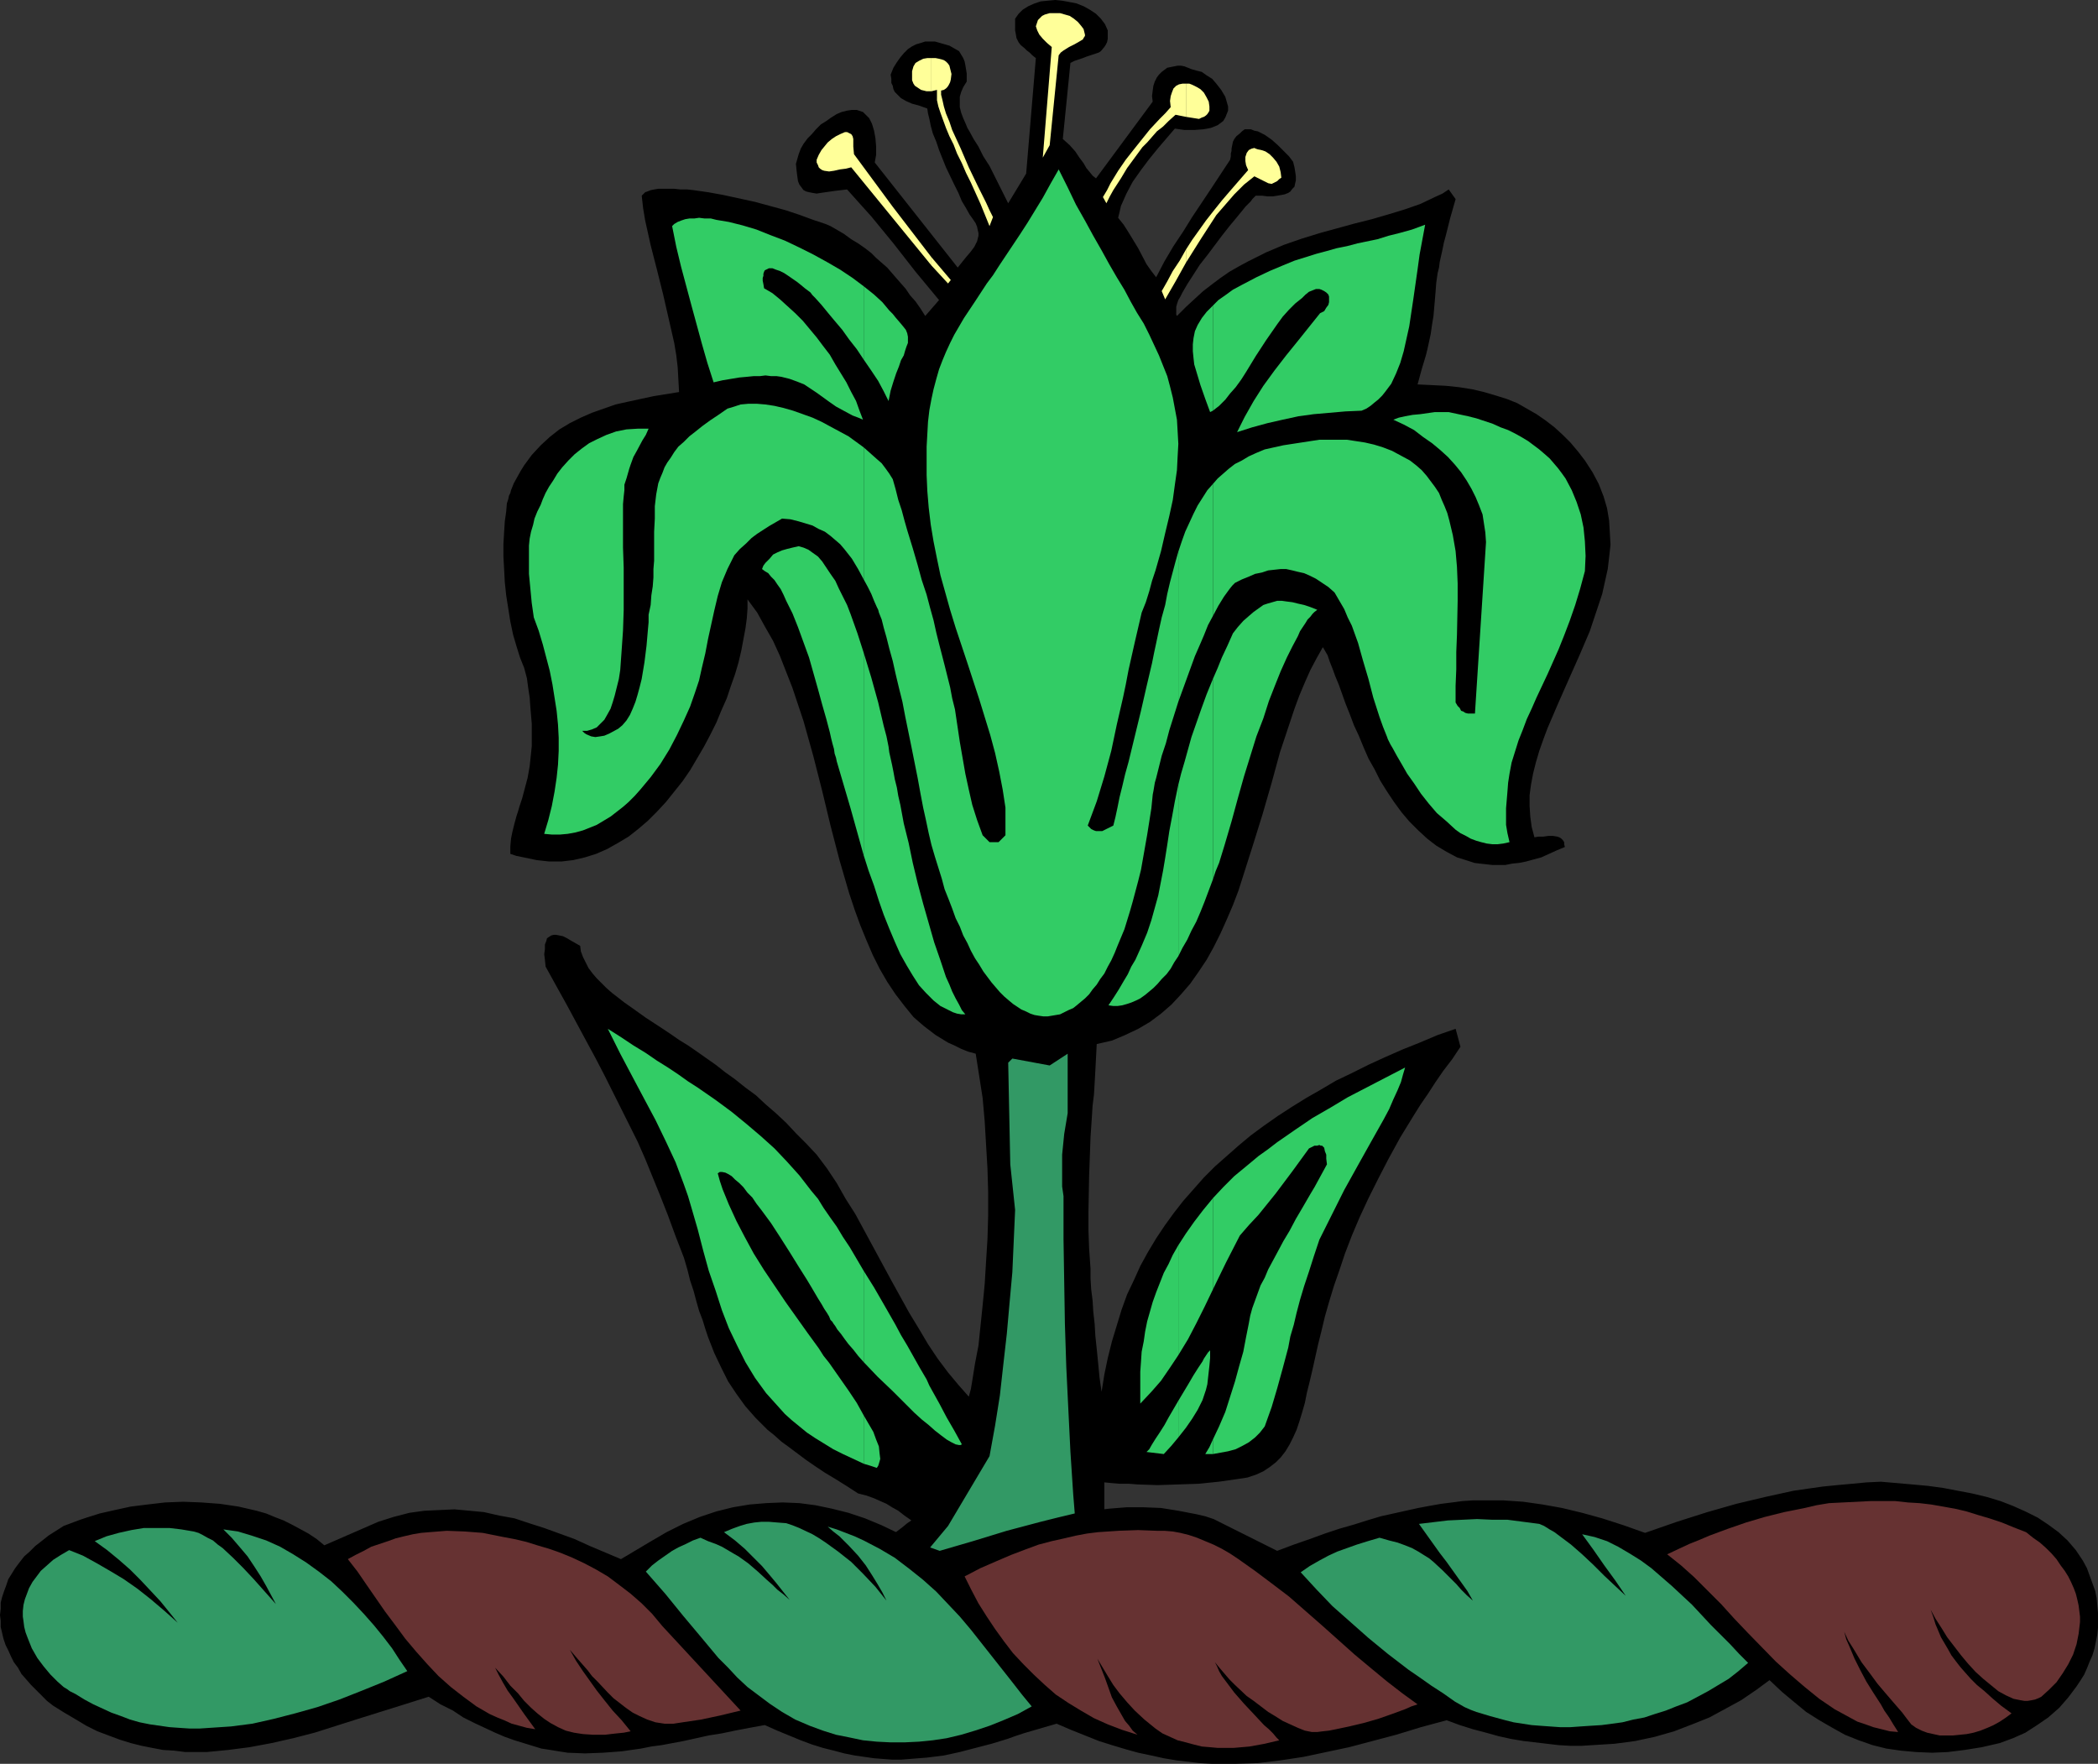 <?xml version="1.0" encoding="UTF-8" standalone="no"?>
<svg
   version="1.0"
   width="129.724mm"
   height="109.06mm"
   id="svg42"
   sodipodi:docname="Flower.wmf"
   xmlns:inkscape="http://www.inkscape.org/namespaces/inkscape"
   xmlns:sodipodi="http://sodipodi.sourceforge.net/DTD/sodipodi-0.dtd"
   xmlns="http://www.w3.org/2000/svg"
   xmlns:svg="http://www.w3.org/2000/svg">
  <rect width="100%" height="100%" fill="#333333" stroke="none"/>
  <sodipodi:namedview
     id="namedview42"
     pagecolor="#ffffff"
     bordercolor="#000000"
     borderopacity="0.25"
     inkscape:showpageshadow="2"
     inkscape:pageopacity="0.0"
     inkscape:pagecheckerboard="0"
     inkscape:deskcolor="#d1d1d1"
     inkscape:document-units="mm" />
  <defs
     id="defs1">
    <pattern
       id="WMFhbasepattern"
       patternUnits="userSpaceOnUse"
       width="6"
       height="6"
       x="0"
       y="0" />
  </defs>
  <path
     style="fill:#000000;fill-opacity:1;fill-rule:evenodd;stroke:none"
     d="m 199.576,371.153 0.162,-1.131 0.162,-0.969 0.485,-1.131 0.646,-1.131 0.646,-0.969 0.808,-1.131 2.101,-2.262 2.101,-1.939 2.262,-2.101 2.101,-1.616 0.97,-0.808 0.97,-0.646 -1.616,-1.131 -1.454,-1.131 -1.454,-0.808 -1.293,-0.808 -1.454,-0.646 -1.454,-0.646 -1.778,-0.646 -1.939,-0.485 -2.747,-1.777 -2.586,-1.616 -2.424,-1.454 -2.424,-1.616 -2.101,-1.454 -1.939,-1.454 -1.939,-1.454 -1.778,-1.293 -1.616,-1.454 -1.616,-1.293 -1.454,-1.454 -1.293,-1.293 -2.424,-2.747 -2.101,-2.908 -1.939,-2.908 -1.616,-3.232 -1.616,-3.393 -1.454,-3.716 -0.646,-1.939 -0.646,-2.101 -0.808,-2.101 -0.646,-2.262 -0.646,-2.424 -0.808,-2.424 -0.646,-2.585 -0.808,-2.747 -1.939,-5.009 -1.778,-4.847 -1.778,-4.524 -1.778,-4.363 -1.778,-4.363 -1.778,-4.04 -3.878,-7.756 -3.878,-7.756 -2.101,-4.04 -2.101,-3.878 -2.262,-4.201 -1.131,-2.101 -1.131,-2.101 -2.424,-4.363 -2.586,-4.686 -0.162,-1.616 -0.162,-1.293 0.162,-1.131 v -1.131 l 0.323,-0.808 0.162,-0.646 0.485,-0.323 0.485,-0.323 0.646,-0.162 h 0.485 l 0.808,0.162 0.808,0.162 0.97,0.485 0.808,0.485 1.131,0.646 1.131,0.646 0.162,1.293 0.485,1.293 0.646,1.293 0.646,1.293 0.97,1.293 0.97,1.131 1.131,1.131 1.131,1.131 1.293,1.131 1.454,1.131 1.454,1.131 1.616,1.131 3.394,2.424 3.717,2.424 1.939,1.293 2.101,1.454 2.101,1.293 2.101,1.454 4.363,3.07 2.262,1.777 2.262,1.616 2.424,1.939 2.424,1.777 2.262,2.101 2.424,2.101 2.424,2.262 2.262,2.424 2.424,2.424 2.424,2.585 2.424,3.232 2.262,3.393 2.101,3.716 2.262,3.555 4.202,7.756 2.101,3.878 2.101,3.878 4.202,7.594 2.262,3.716 2.101,3.555 2.262,3.393 2.424,3.232 2.424,2.908 2.424,2.747 0.485,-1.777 0.323,-1.939 0.646,-4.04 0.808,-4.201 0.485,-4.686 0.485,-4.686 0.485,-5.009 0.323,-5.332 0.323,-5.171 0.162,-5.494 v -5.494 l -0.162,-5.494 -0.323,-5.494 -0.323,-5.494 -0.485,-5.494 -0.808,-5.171 -0.808,-5.171 -1.778,-0.485 -1.616,-0.646 -1.616,-0.808 -1.454,-0.646 -2.909,-1.777 -2.747,-2.101 -2.424,-2.101 -2.101,-2.585 -2.101,-2.747 -1.939,-2.908 -1.778,-3.07 -1.616,-3.232 -1.454,-3.393 -1.454,-3.555 -1.293,-3.555 -1.293,-3.878 -1.131,-3.878 -1.131,-3.878 -2.101,-8.079 -1.939,-8.079 -2.101,-8.241 -2.262,-8.079 -1.293,-3.878 -1.293,-3.878 -1.454,-3.716 -1.454,-3.716 -1.616,-3.555 -1.939,-3.393 -1.778,-3.232 -2.262,-3.07 v 2.101 l -0.162,2.262 -0.323,2.424 -0.485,2.585 -0.485,2.585 -0.646,2.747 -0.808,2.747 -0.97,2.747 -0.97,2.908 -1.293,2.908 -1.131,2.747 -1.454,2.908 -1.454,2.747 -1.616,2.747 -1.616,2.747 -1.778,2.585 -1.939,2.424 -1.939,2.424 -2.101,2.262 -2.101,2.101 -2.262,1.939 -2.262,1.777 -2.424,1.454 -2.586,1.454 -2.586,1.131 -2.586,0.808 -2.747,0.646 -2.747,0.323 h -2.909 l -2.909,-0.323 -3.07,-0.646 -1.616,-0.323 -1.454,-0.485 v -1.777 l 0.162,-1.777 0.323,-1.616 0.485,-1.939 0.485,-1.777 0.323,-0.969 0.323,-1.131 0.646,-1.939 0.646,-2.424 0.646,-2.424 0.485,-2.747 0.323,-3.07 0.162,-1.616 v -1.616 -3.555 l -0.162,-1.939 -0.162,-1.939 -0.162,-2.262 -0.323,-2.101 -0.323,-2.424 -0.646,-2.424 -0.97,-2.424 -0.808,-2.585 -0.808,-2.747 -0.646,-3.07 -0.485,-3.07 -0.485,-3.07 -0.323,-3.07 -0.162,-3.07 -0.162,-2.908 v -2.908 l 0.162,-2.747 0.162,-2.585 0.323,-2.262 0.162,-1.939 0.323,-0.969 0.162,-0.808 0.323,-0.646 0.162,-0.646 0.646,-1.616 0.808,-1.454 0.808,-1.454 0.808,-1.293 1.778,-2.424 2.101,-2.262 2.101,-1.939 2.262,-1.777 2.424,-1.454 2.586,-1.293 2.586,-1.131 2.747,-0.969 2.747,-0.969 2.909,-0.646 5.979,-1.293 5.979,-0.969 -0.162,-2.908 -0.162,-2.908 -0.323,-2.747 -0.485,-2.908 -1.293,-5.655 -1.293,-5.655 -1.454,-5.817 -1.454,-5.655 -1.293,-5.817 -0.485,-2.908 -0.323,-2.908 0.323,-0.323 0.485,-0.485 0.485,-0.162 0.808,-0.323 0.808,-0.162 0.97,-0.162 h 1.131 1.293 1.293 l 1.454,0.162 h 1.616 l 1.454,0.162 3.394,0.485 3.555,0.646 3.717,0.808 3.717,0.808 3.555,0.969 3.555,0.969 3.394,1.131 3.07,1.131 1.454,0.485 1.454,0.485 1.131,0.485 1.131,0.646 1.939,1.131 1.778,1.293 1.616,0.969 1.616,1.131 1.454,1.131 1.131,1.131 2.586,2.262 2.101,2.424 2.262,2.585 0.97,1.454 1.293,1.454 1.131,1.616 1.131,1.777 3.232,-3.716 -5.494,-6.625 -5.171,-6.625 -5.171,-6.302 -2.909,-3.232 -2.747,-3.07 -2.747,0.323 -2.262,0.323 -1.131,0.162 -0.97,0.162 -0.97,-0.162 -0.808,-0.162 -0.646,-0.162 -0.646,-0.323 -0.485,-0.646 -0.485,-0.646 -0.323,-0.808 -0.162,-1.131 -0.162,-1.293 -0.162,-1.616 0.323,-1.131 0.323,-1.131 0.485,-1.293 0.646,-1.131 0.97,-1.293 0.97,-0.969 0.97,-1.131 1.131,-1.131 1.293,-0.808 1.131,-0.808 1.293,-0.808 1.131,-0.485 1.293,-0.323 1.131,-0.162 h 1.131 l 0.97,0.323 0.485,0.162 0.485,0.485 0.485,0.485 0.485,0.485 0.646,1.293 0.485,1.616 0.323,1.777 0.162,1.939 v 1.939 l -0.323,1.777 19.392,24.56 1.939,-2.424 0.97,-1.131 0.97,-1.293 0.646,-1.293 0.162,-0.646 0.162,-0.646 v -0.646 l -0.162,-0.646 -0.162,-0.808 -0.323,-0.808 -0.646,-0.969 -0.808,-1.131 -0.808,-1.454 -0.97,-1.616 -0.808,-1.939 -0.97,-1.939 -1.939,-4.04 -1.616,-4.04 -0.646,-1.939 -0.808,-1.939 -0.485,-1.777 -0.323,-1.616 -0.323,-1.293 -0.162,-1.131 -1.778,-0.646 -1.778,-0.485 -1.454,-0.646 -1.131,-0.646 -0.97,-0.969 -0.485,-0.485 -0.323,-0.646 -0.162,-0.808 -0.323,-0.646 v -0.969 l -0.162,-0.969 0.646,-1.616 0.808,-1.293 0.808,-1.131 0.808,-0.969 0.97,-0.969 0.97,-0.646 0.97,-0.485 1.131,-0.323 0.97,-0.323 h 1.131 1.131 l 1.131,0.323 1.131,0.323 1.131,0.323 1.131,0.646 1.131,0.646 0.485,0.808 0.485,0.808 0.323,0.808 0.162,0.808 0.323,1.939 v 1.939 l -0.808,1.293 -0.485,1.131 -0.323,1.131 v 1.131 1.293 l 0.323,1.293 0.485,1.293 0.646,1.454 0.323,0.808 0.485,0.808 0.97,1.777 1.131,1.777 1.131,2.262 1.454,2.262 1.293,2.585 1.454,2.908 1.616,3.232 4.202,-6.948 2.262,-26.984 -0.808,-0.646 -0.646,-0.646 -0.646,-0.485 -0.485,-0.485 -0.97,-0.808 -0.485,-0.646 -0.485,-0.969 -0.162,-0.969 -0.162,-0.808 V 6.463 4.363 l 0.808,-1.131 0.97,-0.969 1.293,-0.808 1.454,-0.646 1.454,-0.485 1.616,-0.162 L 246.601,0 l 1.616,0.162 1.778,0.323 1.616,0.323 1.616,0.646 1.454,0.808 1.454,0.969 1.131,1.131 0.97,1.293 0.646,1.454 v 0.969 0.969 l -0.162,0.808 -0.323,0.646 -0.323,0.485 -0.808,0.969 -0.485,0.323 -1.454,0.485 -1.454,0.485 -0.808,0.323 -0.97,0.323 -0.97,0.323 -0.97,0.485 -1.778,17.774 1.616,1.454 1.293,1.454 0.97,1.454 0.97,1.293 0.646,1.131 0.808,0.969 0.646,0.808 0.808,0.646 13.251,-17.936 -0.162,-1.293 0.162,-1.293 0.162,-1.131 0.323,-0.969 0.485,-0.969 0.485,-0.646 0.646,-0.646 0.646,-0.485 0.646,-0.485 0.808,-0.162 0.808,-0.162 0.808,-0.162 h 0.808 l 0.808,0.162 0.808,0.323 0.808,0.323 1.131,0.323 1.293,0.323 1.131,0.808 1.293,0.808 0.97,1.131 1.131,1.454 0.485,0.808 0.485,0.808 0.323,1.131 0.323,1.131 v 0.969 l -0.323,0.808 -0.323,0.808 -0.485,0.808 -0.646,0.485 -0.646,0.485 -0.808,0.323 -0.808,0.323 -0.808,0.162 -0.97,0.162 -2.101,0.162 h -2.262 l -2.262,-0.323 -1.939,2.262 -1.939,2.262 -2.101,2.585 -1.939,2.585 -1.939,2.747 -1.454,2.747 -0.646,1.454 -0.646,1.454 -0.323,1.454 -0.323,1.293 1.293,1.616 1.131,1.777 2.262,3.716 1.939,3.716 1.131,1.616 1.131,1.454 1.939,-3.716 2.101,-3.555 2.262,-3.393 2.101,-3.393 2.262,-3.393 2.262,-3.393 4.363,-6.625 0.162,-0.808 v -0.646 l 0.162,-0.646 V 34.74 l 0.162,-0.808 0.162,-0.808 0.323,-0.646 0.485,-0.646 0.808,-0.646 0.485,-0.485 0.646,-0.485 h 0.808 0.646 l 0.808,0.323 0.808,0.162 1.616,0.808 1.616,1.131 1.454,1.293 1.293,1.293 1.293,1.293 0.97,1.293 0.323,1.293 0.162,0.969 0.162,1.131 v 0.969 l -0.162,0.646 -0.162,0.808 -0.485,0.485 -0.485,0.646 -0.485,0.323 -0.808,0.323 -0.808,0.162 -0.97,0.162 -0.97,0.162 h -1.293 l -1.293,-0.162 h -1.454 l -0.323,0.323 -0.485,0.485 -0.323,0.485 -0.646,0.646 -0.646,0.646 -0.646,0.808 -1.454,1.777 -1.616,1.939 -1.778,2.262 -3.394,4.524 -1.778,2.262 -1.454,2.262 -1.454,2.262 -1.131,1.939 -0.485,0.969 -0.485,0.808 -0.323,0.969 -0.162,0.646 v 0.646 0.646 0.485 l 0.162,0.323 2.101,-2.101 2.101,-1.939 1.939,-1.777 2.101,-1.616 1.939,-1.454 2.101,-1.454 2.262,-1.293 2.101,-1.131 4.202,-2.101 4.202,-1.777 4.202,-1.454 4.202,-1.293 8.242,-2.262 3.878,-0.969 3.878,-1.131 3.717,-1.131 3.717,-1.293 3.394,-1.616 1.778,-0.808 1.454,-0.969 1.616,2.262 -0.646,2.262 -0.646,2.262 -0.485,1.939 -0.485,1.939 -0.485,1.777 -0.323,1.616 -0.323,1.454 -0.323,1.454 -0.162,1.293 -0.323,1.293 -0.323,2.262 -0.162,2.101 -0.162,1.939 -0.323,3.716 -0.323,1.939 -0.323,2.262 -0.485,2.262 -0.323,1.454 -0.323,1.293 -0.485,1.616 -0.485,1.616 -0.485,1.777 -0.485,1.777 3.394,0.162 3.232,0.162 3.07,0.323 3.07,0.485 2.747,0.646 2.747,0.808 2.586,0.808 2.424,0.969 2.262,1.293 2.262,1.293 2.101,1.454 2.101,1.616 1.939,1.777 1.778,1.777 1.778,2.101 1.616,2.101 1.778,2.747 1.454,2.747 1.131,2.908 0.808,2.747 0.485,2.908 0.162,2.747 0.162,2.908 -0.323,2.908 -0.323,2.747 -0.646,2.908 -0.646,2.908 -0.97,2.908 -0.97,2.908 -0.97,2.908 -2.424,5.655 -2.586,5.817 -2.424,5.494 -2.424,5.655 -0.97,2.585 -0.97,2.747 -0.808,2.747 -0.646,2.585 -0.485,2.585 -0.323,2.424 v 2.585 l 0.162,2.424 0.323,2.424 0.646,2.424 0.97,-0.162 h 1.131 l 1.131,-0.162 h 1.131 l 0.97,0.162 0.485,0.162 0.485,0.323 0.323,0.323 0.323,0.485 v 0.485 l 0.162,0.646 -1.939,0.808 -1.778,0.808 -1.778,0.808 -1.778,0.485 -1.778,0.485 -1.616,0.323 -1.616,0.162 -1.616,0.323 h -1.616 -1.454 l -1.454,-0.162 -1.454,-0.162 -1.293,-0.162 -1.454,-0.485 -2.586,-0.808 -2.424,-1.293 -2.424,-1.454 -2.101,-1.616 -2.101,-1.939 -2.101,-2.101 -1.778,-2.101 -1.778,-2.424 -1.616,-2.424 -1.616,-2.585 -1.293,-2.585 -1.454,-2.585 -1.131,-2.585 -1.131,-2.747 -1.131,-2.424 -0.97,-2.585 -0.97,-2.424 -0.808,-2.262 -0.808,-2.262 -0.808,-1.939 -0.646,-1.777 -0.646,-1.616 -0.485,-1.454 -0.646,-1.131 -0.485,-0.808 -1.454,2.585 -1.454,2.747 -1.293,2.908 -1.293,3.07 -1.131,3.07 -1.131,3.393 -1.131,3.393 -1.131,3.393 -1.939,7.11 -2.101,7.271 -2.262,7.271 -2.262,7.11 -1.131,3.555 -1.293,3.393 -1.454,3.393 -1.454,3.232 -1.616,3.232 -1.616,2.908 -1.939,2.908 -1.939,2.747 -2.101,2.424 -2.262,2.424 -2.424,2.101 -2.586,1.939 -2.747,1.616 -3.07,1.454 -3.07,1.293 -3.555,0.808 -0.162,3.07 -0.162,3.07 -0.162,2.908 -0.162,2.747 -0.323,2.585 -0.162,2.585 -0.323,4.847 -0.162,4.524 -0.162,4.363 -0.162,8.564 v 4.201 l 0.162,4.363 0.323,4.686 v 2.262 l 0.162,2.585 0.323,2.585 0.162,2.585 0.323,2.908 0.162,2.747 0.323,3.07 0.323,3.232 0.323,3.393 0.485,3.393 0.646,-4.04 0.808,-3.878 0.97,-3.878 1.131,-3.716 1.131,-3.716 1.293,-3.555 1.616,-3.393 1.454,-3.232 1.778,-3.232 1.939,-3.232 1.939,-2.908 2.101,-2.908 2.262,-2.908 2.424,-2.747 2.424,-2.747 2.586,-2.585 2.747,-2.424 2.747,-2.424 2.909,-2.424 3.07,-2.262 3.232,-2.262 3.232,-2.101 3.394,-2.101 3.394,-1.939 3.555,-2.101 3.717,-1.777 3.878,-1.939 3.878,-1.777 4.04,-1.777 4.04,-1.616 4.202,-1.777 4.202,-1.454 1.131,4.201 -1.939,2.908 -2.101,2.747 -1.778,2.585 -1.778,2.747 -1.778,2.585 -1.616,2.585 -3.07,5.009 -2.747,5.009 -2.424,4.686 -2.262,4.524 -2.101,4.524 -1.778,4.201 -1.616,4.201 -1.293,3.878 -1.293,3.716 -1.131,3.716 -0.97,3.393 -0.808,3.393 -0.808,3.232 -0.646,2.908 -0.323,1.454 -0.323,1.454 -0.646,2.747 -0.646,2.585 -0.485,2.424 -0.646,2.262 -0.646,2.101 -0.646,1.939 -0.808,1.777 -0.808,1.616 -0.97,1.616 -1.131,1.454 -1.131,1.131 -1.454,1.131 -1.454,0.969 -1.778,0.808 -1.939,0.646 -2.101,0.323 -2.262,0.323 -2.262,0.323 -4.686,0.485 -4.848,0.162 -4.848,0.162 -4.686,-0.162 -2.101,-0.162 h -2.101 l -1.939,-0.162 -1.616,-0.162 v 18.259 l -1.778,0.969 -1.616,0.808 -1.616,0.808 -1.778,0.646 -3.07,1.131 -3.232,0.808 -3.232,0.485 -3.07,0.162 -3.232,0.162 h -3.232 -3.232 l -3.394,-0.162 h -3.555 l -3.555,0.162 -3.878,0.162 -3.878,0.323 -4.202,0.646 -2.101,0.485 -2.262,0.485 z"
     id="path1" />
  <path
     style="fill:#329965;fill-opacity:1;fill-rule:evenodd;stroke:none"
     d="m 228.664,363.397 h -10.827 l -1.131,-0.969 4.848,-5.817 9.696,-16.32 1.293,-7.11 1.131,-7.11 0.808,-7.271 0.808,-7.11 0.646,-7.271 0.646,-7.11 0.323,-7.271 0.323,-7.271 -1.131,-10.664 -0.485,-23.753 0.97,-0.969 8.726,1.616 4.202,-2.747 v 13.896 l -0.808,4.847 -0.485,4.847 v 2.585 2.262 2.585 l 0.323,2.262 v 10.018 l 0.162,10.018 0.162,9.856 0.323,10.018 0.485,10.018 0.485,9.856 0.646,9.856 0.808,10.018 -2.586,3.232 z"
     id="path2" />
  <path
     style="fill:#ffffff;fill-opacity:1;fill-rule:evenodd;stroke:none"
     d="m 206.04,343.038 v -1.131 z"
     id="path3" />
  <path
     style="fill:#000000;fill-opacity:1;fill-rule:evenodd;stroke:none"
     d="m 268.256,338.352 v 0.323 z"
     id="path4" />
  <path
     style="fill:#32cc65;fill-opacity:1;fill-rule:evenodd;stroke:none"
     d="m 283.446,336.413 v 3.393 l 1.778,-0.323 1.778,-0.323 1.778,-0.485 1.616,-0.808 1.454,-0.808 1.454,-1.131 1.131,-1.131 1.131,-1.454 0.808,-2.262 0.808,-2.262 1.293,-4.363 1.293,-4.686 0.646,-2.424 0.646,-2.424 0.485,-2.585 0.808,-2.747 0.646,-2.747 0.808,-3.07 0.97,-3.232 1.131,-3.393 1.131,-3.555 1.293,-3.878 1.454,-2.908 1.454,-2.908 2.909,-5.817 3.232,-5.817 3.07,-5.494 1.454,-2.585 1.454,-2.585 1.293,-2.424 0.97,-2.262 0.97,-2.101 0.808,-1.939 0.485,-1.777 0.485,-1.616 -4.686,2.424 -4.363,2.262 -4.363,2.262 -4.04,2.424 -4.202,2.424 -4.04,2.747 -4.202,2.908 -2.101,1.616 -2.262,1.616 -2.909,2.424 -2.747,2.262 -2.586,2.585 -2.424,2.585 v 21.329 l 3.07,-6.302 3.232,-6.302 2.101,-2.424 2.262,-2.424 4.04,-5.009 3.878,-5.171 3.878,-5.332 0.646,-0.323 0.646,-0.323 h 0.646 l 0.485,-0.162 0.323,0.162 h 0.323 l 0.485,0.485 0.162,0.808 0.323,0.808 v 0.969 l 0.162,1.293 -1.939,3.555 -0.97,1.777 -0.97,1.616 -1.778,3.07 -1.616,2.747 -1.454,2.747 -1.454,2.424 -1.293,2.424 -1.131,2.101 -1.131,2.101 -0.808,1.939 -0.97,1.777 -0.646,1.777 -1.293,3.555 -0.485,1.777 -0.323,1.777 -0.646,3.232 -0.646,3.393 -0.97,3.393 -0.97,3.555 -1.131,3.555 -1.131,3.555 -1.454,3.393 z"
     id="path5" />
  <path
     style="fill:#32cc65;fill-opacity:1;fill-rule:evenodd;stroke:none"
     d="m 283.446,158.673 v 46.859 l 0.646,-1.939 0.808,-1.939 0.646,-2.101 0.646,-2.101 1.616,-5.494 1.454,-5.332 1.454,-5.171 1.454,-4.686 1.454,-4.686 1.616,-4.201 1.293,-4.04 1.454,-3.716 1.293,-3.232 1.454,-3.232 1.293,-2.585 1.293,-2.424 0.485,-1.131 0.646,-0.969 0.646,-0.969 0.485,-0.808 0.646,-0.646 0.485,-0.646 0.485,-0.485 0.646,-0.485 -1.616,-0.646 -1.454,-0.485 -1.454,-0.323 -1.293,-0.323 -1.293,-0.162 -1.131,-0.162 h -1.131 l -1.131,0.323 -1.131,0.323 -0.97,0.323 -1.131,0.808 -1.131,0.808 -1.131,0.969 -1.293,1.131 -1.293,1.454 -1.131,1.454 -1.293,2.908 -1.293,2.747 -0.97,2.424 z"
     id="path6" />
  <path
     style="fill:#32cc65;fill-opacity:1;fill-rule:evenodd;stroke:none"
     d="m 283.446,113.107 v 30.862 l 1.293,-2.424 1.293,-2.101 1.293,-1.777 0.646,-0.808 0.646,-0.646 1.616,-0.808 1.616,-0.646 1.454,-0.646 1.616,-0.323 1.454,-0.485 1.454,-0.162 1.454,-0.162 h 1.293 l 1.454,0.323 1.293,0.323 1.454,0.323 1.454,0.646 1.293,0.646 1.454,0.969 1.454,0.969 1.454,1.293 1.131,1.939 1.131,1.939 0.808,1.939 0.97,1.939 1.454,4.04 1.131,4.04 1.293,4.363 1.131,4.363 1.454,4.524 0.808,2.262 0.97,2.424 0.162,0.485 0.323,0.646 0.323,0.646 0.485,0.808 0.97,1.777 1.131,1.939 1.293,2.262 1.616,2.262 1.616,2.424 1.778,2.262 1.939,2.262 2.262,1.939 2.101,1.939 1.131,0.808 1.293,0.646 1.131,0.646 1.293,0.485 1.131,0.323 1.293,0.323 1.293,0.162 h 1.293 l 1.293,-0.162 1.454,-0.323 -0.485,-2.101 -0.323,-1.939 v -2.101 -1.777 l 0.162,-1.939 0.162,-1.939 0.162,-2.101 0.323,-2.101 0.485,-2.585 0.808,-2.585 0.808,-2.585 0.97,-2.424 0.97,-2.585 1.131,-2.424 1.131,-2.585 1.293,-2.747 1.293,-2.747 1.293,-2.908 1.293,-2.908 1.293,-3.232 1.293,-3.393 1.293,-3.716 1.131,-3.716 1.131,-4.201 0.162,-3.555 -0.162,-3.393 -0.323,-3.232 -0.646,-3.07 -0.97,-2.908 -1.131,-2.747 -1.454,-2.747 -0.808,-1.131 -0.97,-1.293 -0.97,-1.131 -0.97,-1.131 -1.293,-1.131 -1.131,-0.969 -1.293,-0.969 -1.293,-0.969 -1.616,-0.969 -1.454,-0.808 -1.616,-0.808 -1.778,-0.646 -1.778,-0.808 -1.939,-0.646 -1.939,-0.646 -1.939,-0.485 -2.262,-0.485 -2.262,-0.485 h -1.454 -1.778 l -3.394,0.485 -1.778,0.162 -1.778,0.323 -1.454,0.323 -1.293,0.485 2.424,1.131 2.424,1.293 2.101,1.616 2.101,1.454 1.939,1.616 1.778,1.616 1.616,1.777 1.454,1.777 1.293,1.939 1.131,1.939 0.97,1.939 0.808,1.939 0.808,2.101 0.323,2.101 0.323,2.101 0.162,2.262 -2.586,40.072 h -0.97 -0.646 l -0.646,-0.162 -0.485,-0.323 -0.485,-0.162 -0.323,-0.646 -0.485,-0.485 -0.485,-0.808 v -3.878 l 0.162,-3.878 v -4.04 l 0.162,-4.04 0.162,-7.918 v -4.04 l -0.162,-3.878 -0.323,-3.716 -0.646,-3.716 -0.808,-3.393 -0.485,-1.777 -0.646,-1.616 -0.646,-1.454 -0.646,-1.616 -0.97,-1.454 -0.97,-1.293 -0.97,-1.293 -1.131,-1.293 -1.293,-1.131 -1.454,-1.131 -2.101,-1.131 -2.101,-1.131 -2.101,-0.808 -2.101,-0.646 -2.101,-0.485 -2.101,-0.323 -2.101,-0.323 h -2.101 -2.262 -2.101 l -4.202,0.646 -4.202,0.646 -4.363,0.969 -1.939,0.808 -1.778,0.808 -1.616,0.969 -1.616,0.808 -1.454,1.131 -1.293,1.131 -1.293,1.131 z"
     id="path7" />
  <path
     style="fill:#32cc65;fill-opacity:1;fill-rule:evenodd;stroke:none"
     d="m 283.446,71.419 v 24.56 l 1.454,-1.131 1.454,-1.454 1.131,-1.454 1.293,-1.454 1.293,-1.777 1.131,-1.777 2.262,-3.716 2.424,-3.716 2.586,-3.716 1.293,-1.777 1.454,-1.616 1.454,-1.454 1.616,-1.293 0.808,-0.808 0.808,-0.646 0.808,-0.323 0.808,-0.323 h 0.808 l 0.485,0.162 0.646,0.323 0.485,0.323 0.485,0.485 0.162,0.485 v 0.646 0.646 l -0.162,0.646 -0.485,0.646 -0.485,0.808 -0.97,0.485 -2.586,3.232 -2.586,3.232 -2.747,3.393 -2.747,3.555 -2.586,3.555 -2.262,3.555 -2.101,3.716 -1.778,3.555 3.555,-1.131 3.555,-0.969 3.555,-0.808 3.717,-0.808 3.555,-0.485 3.717,-0.323 3.717,-0.323 3.717,-0.162 1.131,-0.485 0.97,-0.646 0.97,-0.808 0.808,-0.646 0.97,-0.969 0.646,-0.808 1.454,-1.939 1.131,-2.424 0.97,-2.424 0.808,-2.747 0.646,-2.908 0.646,-2.908 0.485,-3.232 0.485,-3.232 0.485,-3.393 0.485,-3.393 0.485,-3.555 1.293,-6.948 -3.07,1.131 -2.909,0.808 -2.586,0.646 -2.586,0.808 -4.686,0.969 -2.424,0.646 -2.424,0.485 -2.262,0.646 -2.424,0.646 -2.586,0.808 -2.586,0.808 -2.747,1.131 -3.07,1.293 -3.07,1.454 -3.394,1.777 -2.101,1.131 -1.778,1.293 -1.616,1.131 z"
     id="path8" />
  <path
     style="fill:#32cc65;fill-opacity:1;fill-rule:evenodd;stroke:none"
     d="M 283.446,95.98 V 71.419 l -1.454,1.454 -1.131,1.454 -0.97,1.616 -0.646,1.454 -0.323,1.616 -0.162,1.454 v 1.616 l 0.162,1.616 0.162,1.454 0.485,1.616 0.97,3.232 1.131,3.232 1.131,3.07 0.323,-0.162 z"
     id="path9" />
  <path
     style="fill:#32cc65;fill-opacity:1;fill-rule:evenodd;stroke:none"
     d="m 283.446,143.969 v -30.862 l -1.293,1.454 -1.131,1.777 -1.131,1.777 -0.97,1.939 -0.97,2.101 -0.97,2.101 -0.808,2.262 -0.808,2.424 v 35.063 l 1.939,-5.332 1.939,-5.332 1.131,-2.585 0.97,-2.262 0.97,-2.424 z"
     id="path10" />
  <path
     style="fill:#32cc65;fill-opacity:1;fill-rule:evenodd;stroke:none"
     d="m 283.446,205.532 v -46.859 l -1.454,3.555 -1.293,3.555 -1.131,3.232 -1.131,3.232 -0.808,2.908 -0.808,2.908 -0.808,2.747 -0.646,2.585 v 40.072 l 0.97,-1.939 1.131,-1.939 0.97,-2.101 1.131,-2.101 0.97,-2.262 0.97,-2.424 0.97,-2.585 z"
     id="path11" />
  <path
     style="fill:#32cc65;fill-opacity:1;fill-rule:evenodd;stroke:none"
     d="m 283.446,301.35 v -21.329 l -2.262,2.747 -2.101,2.747 -1.939,2.747 -1.778,2.747 v 25.691 l 2.262,-3.716 1.939,-3.716 1.939,-3.878 z"
     id="path12" />
  <path
     style="fill:#32cc65;fill-opacity:1;fill-rule:evenodd;stroke:none"
     d="m 283.446,339.806 v -3.393 l -0.808,1.777 -0.97,1.616 z"
     id="path13" />
  <path
     style="fill:#32cc65;fill-opacity:1;fill-rule:evenodd;stroke:none"
     d="m 275.366,327.364 v 8.564 l 1.778,-2.262 1.454,-2.101 1.293,-2.101 1.131,-2.262 0.808,-2.424 0.323,-1.293 0.162,-1.454 0.162,-1.454 0.162,-1.454 0.162,-1.777 v -1.777 l -0.162,0.162 -0.323,0.323 -0.323,0.485 -0.323,0.485 -0.323,0.485 -0.323,0.646 -0.97,1.454 -1.131,1.777 -1.131,1.939 z"
     id="path14" />
  <path
     style="fill:#32cc65;fill-opacity:1;fill-rule:evenodd;stroke:none"
     d="m 275.366,164.005 v -35.063 l -0.646,2.262 -0.646,2.424 -0.646,2.424 -0.646,2.747 -0.485,2.585 -0.808,2.908 -0.646,2.908 -0.646,3.07 -0.485,2.262 -0.485,2.424 -0.646,2.747 -0.646,2.747 -1.293,5.655 -1.454,5.979 -1.454,5.979 -0.808,2.908 -0.646,2.747 -0.646,2.585 -0.485,2.424 -0.485,2.262 -0.485,1.939 -0.97,0.485 -0.97,0.485 -0.646,0.323 h -0.808 -0.646 l -0.485,-0.162 -0.646,-0.323 -0.808,-0.808 2.101,-5.655 1.778,-5.817 1.616,-5.979 1.293,-6.14 1.454,-6.302 0.646,-3.07 0.646,-3.393 1.454,-6.463 1.616,-6.948 0.97,-2.424 0.808,-2.585 0.646,-2.424 0.808,-2.424 1.293,-4.524 0.97,-4.201 0.97,-4.04 0.808,-3.716 0.485,-3.555 0.485,-3.393 0.162,-3.232 0.162,-2.908 -0.162,-2.908 -0.162,-2.747 -0.485,-2.585 -0.485,-2.585 -0.646,-2.585 -0.646,-2.424 -0.97,-2.424 -0.97,-2.424 -1.131,-2.424 -1.131,-2.424 -1.293,-2.585 -1.616,-2.585 -1.454,-2.585 -1.454,-2.747 -1.778,-2.908 -1.778,-3.07 -1.778,-3.232 -1.939,-3.393 -1.939,-3.555 -2.101,-3.716 -1.939,-4.04 -2.101,-4.201 -1.939,3.393 -1.778,3.232 -1.778,2.908 -1.778,2.908 -1.778,2.747 -1.616,2.424 -1.616,2.424 -1.616,2.424 -1.454,2.262 -1.454,1.939 -2.747,4.201 -2.586,3.878 -2.262,3.878 -0.97,1.939 -0.97,2.101 -0.808,1.939 -0.808,2.101 -0.646,2.262 -0.646,2.424 -0.485,2.262 -0.485,2.585 -0.323,2.747 -0.162,2.908 -0.162,2.908 v 3.232 3.393 l 0.162,3.716 0.323,3.878 0.485,4.04 0.646,3.878 0.808,4.04 0.808,3.878 1.131,4.04 1.131,4.04 1.293,4.201 2.747,8.241 2.747,8.402 2.586,8.402 1.131,4.201 0.97,4.363 0.808,4.201 0.646,4.201 v 6.463 l -1.616,1.616 h -2.101 l -1.616,-1.616 -1.293,-3.555 -1.131,-3.555 -0.808,-3.555 -0.808,-3.716 -1.293,-7.433 -1.131,-7.594 -0.646,-2.585 -0.485,-2.585 -1.293,-5.171 -1.293,-5.009 -0.646,-2.585 -0.646,-2.908 -0.808,-2.908 -0.808,-3.07 -1.131,-3.393 -0.97,-3.555 -1.131,-3.878 -0.646,-2.101 -0.646,-2.101 -0.646,-2.262 -0.646,-2.424 -0.808,-2.424 -0.646,-2.585 -0.323,-1.131 -0.323,-1.131 -0.808,-1.293 -0.808,-1.131 -0.97,-1.293 -1.293,-1.131 -1.454,-1.293 -1.454,-1.293 v 30.862 0 l 0.97,1.777 0.808,1.616 0.646,1.616 0.646,1.454 0.323,0.646 0.162,0.646 0.323,0.808 0.323,0.808 0.485,1.939 0.646,2.262 0.646,2.585 0.808,2.908 0.646,2.908 0.808,3.393 0.808,3.232 0.646,3.393 1.454,7.11 1.454,7.271 0.646,3.555 0.646,3.393 0.646,2.908 0.646,3.07 0.646,2.747 0.808,2.747 0.808,2.585 0.808,2.585 0.646,2.424 0.97,2.424 0.808,2.101 0.808,2.262 0.97,1.939 0.808,2.101 0.97,1.777 0.808,1.777 0.97,1.777 0.97,1.454 0.97,1.616 1.939,2.585 0.97,1.131 0.97,1.131 0.97,0.969 1.131,0.969 0.97,0.808 0.97,0.646 0.97,0.646 1.131,0.485 0.97,0.485 0.97,0.323 0.97,0.162 1.131,0.162 h 0.97 l 0.97,-0.162 0.97,-0.162 0.97,-0.162 0.97,-0.485 0.97,-0.485 1.131,-0.485 0.808,-0.646 0.97,-0.808 0.97,-0.808 0.97,-0.969 0.808,-1.131 0.97,-1.131 0.808,-1.293 0.97,-1.293 0.808,-1.616 0.808,-1.454 0.808,-1.777 0.646,-1.616 0.808,-1.939 0.808,-1.939 0.646,-2.101 0.646,-2.101 0.646,-2.262 0.646,-2.424 0.646,-2.424 0.646,-2.585 0.485,-2.747 0.485,-2.747 0.485,-2.747 0.485,-3.07 0.485,-3.07 0.323,-3.232 0.162,-0.808 0.162,-0.969 0.162,-0.969 0.323,-1.131 0.646,-2.585 0.646,-2.585 0.97,-2.908 0.808,-3.07 z"
     id="path15" />
  <path
     style="fill:#32cc65;fill-opacity:1;fill-rule:evenodd;stroke:none"
     d="M 275.366,223.467 V 183.395 l -0.808,3.878 -0.646,3.555 -0.646,3.393 -0.485,3.232 -0.485,3.07 -0.485,2.908 -1.131,5.817 -0.808,2.908 -0.808,2.908 -0.97,2.908 -1.293,3.07 -1.454,3.232 -0.97,1.616 -0.808,1.777 -0.97,1.616 -1.131,1.939 -1.131,1.777 -1.293,1.939 1.131,0.162 h 0.97 l 1.131,-0.162 1.131,-0.323 0.97,-0.323 1.131,-0.485 0.97,-0.485 1.131,-0.808 0.97,-0.808 0.97,-0.808 0.97,-0.969 0.97,-1.131 1.131,-1.131 0.97,-1.293 0.808,-1.454 z"
     id="path16" />
  <path
     style="fill:#32cc65;fill-opacity:1;fill-rule:evenodd;stroke:none"
     d="M 275.366,316.7 V 291.009 l -1.293,2.262 -0.97,2.101 -1.131,2.101 -1.778,4.524 -0.808,2.262 -0.646,2.262 -0.646,2.262 -0.485,2.424 -0.323,2.262 -0.485,2.424 -0.162,2.424 -0.162,2.262 v 2.585 2.262 2.585 l 2.586,-2.747 2.262,-2.585 2.101,-3.07 z"
     id="path17" />
  <path
     style="fill:#32cc65;fill-opacity:1;fill-rule:evenodd;stroke:none"
     d="m 275.366,335.928 v -8.564 l -2.262,3.878 -0.97,1.777 -1.131,1.777 -0.97,1.454 -0.808,1.293 -0.646,1.131 -0.323,0.323 -0.323,0.323 4.04,0.485 1.778,-1.939 z"
     id="path18" />
  <path
     style="fill:#32cc65;fill-opacity:1;fill-rule:evenodd;stroke:none"
     d="m 201.838,330.758 v 11.311 l 1.616,0.485 1.454,0.485 0.323,-0.485 0.162,-0.485 0.323,-1.131 -0.162,-1.293 -0.162,-1.616 -0.646,-1.616 -0.646,-1.777 -1.131,-1.939 z"
     id="path19" />
  <path
     style="fill:#32cc65;fill-opacity:1;fill-rule:evenodd;stroke:none"
     d="m 201.838,296.987 v 21.329 l 3.232,3.393 3.555,3.393 3.394,3.393 1.616,1.616 1.778,1.616 1.616,1.293 1.454,1.293 1.454,1.131 1.293,0.969 1.131,0.646 0.97,0.485 0.808,0.162 h 0.323 l 0.323,-0.162 -1.778,-3.232 -1.778,-3.07 -1.616,-3.07 -1.616,-2.908 -0.808,-1.454 -0.646,-1.454 -1.616,-2.747 -1.454,-2.585 -1.454,-2.585 -1.454,-2.424 -1.293,-2.424 -1.293,-2.262 -1.293,-2.262 -2.424,-4.201 z"
     id="path20" />
  <path
     style="fill:#32cc65;fill-opacity:1;fill-rule:evenodd;stroke:none"
     d="m 201.838,152.533 v 47.343 l 1.131,3.555 1.293,3.555 1.131,3.555 1.131,3.232 1.293,3.232 1.293,3.07 1.293,2.908 1.454,2.585 1.454,2.424 1.454,2.262 1.616,1.777 1.778,1.777 1.616,1.293 0.97,0.485 0.97,0.485 0.97,0.485 0.97,0.323 0.97,0.162 h 0.97 l -0.808,-0.969 -0.646,-1.293 -0.808,-1.454 -0.808,-1.616 -0.646,-1.616 -0.808,-1.777 -0.646,-1.939 -0.646,-1.939 -1.454,-4.201 -1.293,-4.524 -1.293,-4.524 -1.293,-4.847 -1.131,-4.686 -0.97,-4.686 -1.131,-4.524 -0.808,-4.363 -0.485,-2.101 -0.323,-1.939 -0.485,-1.939 -0.323,-1.777 -0.323,-1.616 -0.323,-1.454 -0.323,-1.454 -0.162,-1.293 -0.485,-2.424 -0.646,-2.424 -0.646,-2.747 -0.646,-2.747 -1.616,-5.817 z"
     id="path21" />
  <path
     style="fill:#32cc65;fill-opacity:1;fill-rule:evenodd;stroke:none"
     d="m 201.838,66.895 v 17.128 l 1.778,2.585 1.616,2.424 1.293,2.424 1.131,2.262 0.485,-2.424 0.646,-2.101 0.646,-1.939 0.646,-1.616 0.485,-1.454 0.646,-1.131 0.323,-1.131 0.323,-0.969 0.323,-0.808 v -0.808 -0.646 l -0.162,-0.808 -0.323,-0.808 -0.646,-0.808 -0.808,-0.969 -0.97,-1.131 -0.646,-0.808 -0.808,-0.808 -1.616,-1.939 -1.939,-1.777 z"
     id="path22" />
  <path
     style="fill:#32cc65;fill-opacity:1;fill-rule:evenodd;stroke:none"
     d="M 201.838,84.022 V 66.895 l -2.586,-1.939 -2.909,-1.939 -3.07,-1.777 -3.232,-1.777 -3.232,-1.616 -3.394,-1.616 -3.394,-1.293 -3.232,-1.293 -3.232,-0.969 -3.232,-0.808 -2.909,-0.485 -1.293,-0.323 h -1.454 l -1.293,-0.162 -1.131,0.162 h -1.131 l -0.97,0.162 -0.97,0.323 -0.808,0.323 -0.808,0.485 -0.485,0.485 0.97,4.847 1.131,4.686 2.424,9.049 2.424,8.887 1.293,4.524 1.454,4.524 2.101,-0.485 1.939,-0.323 1.939,-0.323 1.778,-0.162 1.616,-0.162 h 1.454 l 1.293,-0.162 1.293,0.162 h 1.293 l 1.131,0.162 1.939,0.485 1.778,0.646 1.616,0.646 1.454,0.969 1.454,0.969 2.909,2.101 1.616,1.131 1.778,0.969 2.101,1.131 1.293,0.485 1.131,0.485 -0.808,-2.101 -0.808,-2.262 -1.131,-2.101 -1.131,-2.262 -1.293,-2.101 -1.293,-2.101 -1.293,-2.262 -1.616,-2.101 -1.454,-1.939 -1.616,-1.939 -1.616,-1.939 -1.778,-1.777 -1.778,-1.616 -1.778,-1.616 -1.778,-1.454 -1.939,-1.131 -0.162,-0.969 -0.162,-0.808 v -0.646 l 0.162,-0.485 v -0.485 l 0.162,-0.485 0.162,-0.323 0.323,-0.162 0.646,-0.323 h 0.808 l 0.808,0.323 0.97,0.323 0.97,0.485 0.97,0.646 2.101,1.454 0.808,0.646 0.97,0.808 0.646,0.485 0.646,0.485 0.485,0.646 0.646,0.646 1.454,1.616 1.454,1.777 1.616,1.939 1.778,2.101 1.616,2.262 1.778,2.262 z"
     id="path23" />
  <path
     style="fill:#32cc65;fill-opacity:1;fill-rule:evenodd;stroke:none"
     d="m 201.838,135.405 v -30.862 l -1.778,-1.293 -1.778,-1.293 -2.101,-1.131 -2.101,-1.131 -2.101,-1.131 -2.101,-0.969 -2.262,-0.808 -2.262,-0.808 -2.262,-0.646 -2.101,-0.485 -2.101,-0.323 -1.939,-0.162 h -2.101 l -1.778,0.162 -1.454,0.485 -1.616,0.485 -2.101,1.454 -1.939,1.293 -1.778,1.293 -1.616,1.293 -1.454,1.131 -1.293,1.293 -1.293,1.131 -0.97,1.293 -0.808,1.293 -0.808,1.131 -0.646,1.131 -0.485,1.293 -0.485,1.131 -0.485,1.293 -0.485,2.585 -0.323,2.747 v 2.908 l -0.162,3.07 v 3.232 3.555 l -0.162,1.939 v 1.939 l -0.162,2.101 -0.323,2.101 -0.162,2.262 -0.485,2.262 v 1.777 l -0.162,1.777 -0.323,3.716 -0.485,3.878 -0.646,3.878 -0.485,1.939 -0.485,1.777 -0.485,1.616 -0.646,1.616 -0.646,1.454 -0.808,1.293 -0.97,1.131 -0.97,0.808 -2.101,1.131 -1.131,0.485 -0.97,0.162 -1.131,0.162 -0.97,-0.162 -1.131,-0.485 -0.485,-0.323 -0.485,-0.485 h 1.131 l 1.131,-0.323 1.131,-0.485 0.808,-0.808 0.97,-0.969 0.646,-1.131 0.808,-1.454 0.485,-1.454 0.485,-1.616 0.485,-1.939 0.485,-1.939 0.323,-2.101 0.162,-2.262 0.162,-2.262 0.323,-4.686 0.162,-4.847 v -5.009 -4.847 l -0.162,-4.686 v -4.363 -2.101 -1.939 -1.777 l 0.162,-1.777 0.162,-1.454 v -1.293 l 0.485,-1.454 0.323,-1.131 0.323,-1.131 0.323,-0.969 0.646,-1.777 0.808,-1.454 1.293,-2.424 0.808,-1.293 0.646,-1.454 h -1.293 -1.293 l -2.586,0.162 -2.424,0.485 -2.262,0.808 -2.101,0.969 -1.939,0.969 -1.778,1.293 -1.616,1.293 -1.454,1.454 -1.454,1.616 -1.131,1.454 -0.97,1.616 -0.97,1.454 -0.808,1.454 -0.646,1.454 -0.485,1.293 -0.808,1.616 -0.646,1.616 -0.323,1.454 -0.485,1.616 -0.323,1.616 -0.162,1.616 v 3.393 3.232 l 0.323,3.393 0.323,3.393 0.485,3.393 1.131,3.07 0.97,3.232 0.808,3.07 0.808,3.07 0.646,3.232 0.485,3.07 0.485,3.07 0.323,3.232 0.162,3.07 v 3.07 l -0.162,3.232 -0.323,3.07 -0.485,3.232 -0.646,3.393 -0.808,3.232 -0.97,3.232 1.778,0.162 h 1.939 l 1.778,-0.162 1.778,-0.323 1.778,-0.485 1.616,-0.646 1.616,-0.646 1.616,-0.969 1.616,-0.969 1.454,-1.131 1.454,-1.131 1.293,-1.131 1.454,-1.454 1.293,-1.454 2.424,-2.908 2.262,-3.07 2.101,-3.393 1.778,-3.393 1.616,-3.393 1.454,-3.232 1.131,-3.232 0.97,-2.908 0.323,-1.454 0.323,-1.454 0.808,-3.393 0.646,-3.393 1.454,-6.625 0.808,-3.393 0.97,-3.232 1.293,-3.07 1.616,-3.232 1.293,-1.454 1.454,-1.293 1.293,-1.293 1.293,-0.969 2.747,-1.777 3.07,-1.777 1.939,0.162 1.939,0.485 1.616,0.485 1.616,0.485 1.454,0.808 1.454,0.646 1.293,0.969 1.131,0.969 1.131,0.969 0.97,1.131 1.778,2.262 1.454,2.424 z"
     id="path24" />
  <path
     style="fill:#32cc65;fill-opacity:1;fill-rule:evenodd;stroke:none"
     d="M 201.838,199.877 V 152.533 l -1.454,-4.524 -1.616,-4.524 -0.808,-2.101 -0.97,-1.939 -0.97,-1.939 -0.808,-1.777 -1.131,-1.616 -0.97,-1.454 -0.97,-1.454 -0.97,-1.131 -1.131,-0.808 -1.131,-0.808 -1.131,-0.485 -1.131,-0.323 -1.454,0.323 -1.293,0.323 -1.131,0.323 -1.131,0.485 -0.97,0.485 -0.808,0.969 -0.97,0.969 -0.485,0.646 -0.323,0.808 0.646,0.485 0.808,0.485 0.646,0.808 0.808,0.808 0.646,0.969 0.808,1.131 0.646,1.293 0.646,1.454 1.454,2.908 1.293,3.232 1.293,3.555 1.293,3.555 2.101,7.433 0.97,3.555 0.97,3.393 0.808,3.07 0.323,1.454 0.323,1.293 0.323,1.131 0.162,1.131 0.323,0.969 0.162,0.808 3.232,10.988 z"
     id="path25" />
  <path
     style="fill:#32cc65;fill-opacity:1;fill-rule:evenodd;stroke:none"
     d="m 201.838,318.316 v -21.329 l -1.616,-2.747 -1.616,-2.747 -1.616,-2.424 -1.454,-2.424 -1.616,-2.262 -1.454,-2.101 -1.293,-2.101 -1.616,-1.939 -2.747,-3.555 -2.909,-3.232 -2.909,-3.07 -3.232,-2.908 -3.232,-2.747 -3.555,-2.908 -3.717,-2.747 -2.101,-1.454 -2.101,-1.454 -2.262,-1.454 -2.262,-1.616 -2.424,-1.616 -2.586,-1.616 -2.586,-1.777 -2.909,-1.777 -2.909,-1.939 -3.07,-1.939 1.454,2.908 1.454,2.908 1.454,2.747 1.454,2.747 2.747,5.171 2.586,4.847 2.424,5.009 2.262,4.847 1.939,5.171 0.97,2.747 0.808,2.747 1.454,5.009 1.293,5.009 1.293,4.686 1.616,4.686 1.454,4.524 1.616,4.201 1.939,4.04 1.939,3.878 2.262,3.716 1.293,1.777 1.293,1.777 1.454,1.616 1.454,1.616 1.454,1.616 1.616,1.454 1.778,1.454 1.778,1.454 1.939,1.293 2.101,1.293 2.101,1.293 2.262,1.131 2.424,1.131 2.424,1.131 v -11.311 l -1.616,-2.908 -1.939,-2.908 -2.262,-3.232 -2.262,-3.232 -1.293,-1.616 -1.131,-1.777 -2.586,-3.555 -5.171,-7.271 -5.01,-7.433 -2.424,-3.878 -2.101,-3.878 -1.939,-3.716 -1.778,-3.878 -1.454,-3.555 -0.646,-1.939 -0.485,-1.777 0.485,-0.323 h 0.485 l 0.808,0.162 0.646,0.323 0.808,0.485 0.808,0.808 0.97,0.808 0.97,0.969 0.97,1.293 1.131,1.131 0.97,1.454 1.131,1.454 2.262,3.07 2.101,3.232 2.262,3.555 2.101,3.393 1.939,3.07 0.97,1.616 1.616,2.747 0.808,1.293 0.646,1.131 0.646,0.969 0.485,0.808 0.323,0.808 0.485,0.485 0.162,0.323 0.485,0.646 0.485,0.808 0.808,0.969 0.808,1.131 0.97,1.293 1.131,1.293 1.131,1.454 z"
     id="path26" />
  <path
     style="fill:#ffff99;fill-opacity:1;fill-rule:evenodd;stroke:none"
     d="m 277.144,58.331 v 3.07 l 3.555,-5.655 1.778,-2.747 1.778,-2.747 2.101,-2.424 2.101,-2.424 2.262,-2.262 2.424,-1.939 0.97,0.485 0.97,0.485 0.646,0.323 0.646,0.323 0.808,0.162 0.646,-0.323 0.646,-0.323 0.485,-0.485 0.485,-0.323 -0.162,-1.293 -0.323,-1.293 -0.646,-1.131 -0.808,-0.969 -0.808,-0.808 -0.97,-0.646 -0.97,-0.323 -0.808,-0.162 -0.485,-0.162 -0.323,-0.162 -0.646,0.162 -0.646,0.323 -0.485,0.646 -0.323,0.969 v 0.969 l 0.162,0.969 0.485,1.131 -2.101,2.424 -2.101,2.424 -1.939,2.262 -1.939,2.424 -1.778,2.262 -1.616,2.262 -1.616,2.262 z"
     id="path27" />
  <path
     style="fill:#ffff99;fill-opacity:1;fill-rule:evenodd;stroke:none"
     d="m 277.144,19.551 v 7.756 l 3.07,0.485 0.646,-0.323 0.485,-0.162 0.485,-0.323 0.323,-0.323 0.323,-0.485 0.162,-0.323 v -0.969 l -0.162,-1.131 -0.485,-0.969 -0.646,-1.131 -0.808,-0.808 -0.808,-0.485 -0.97,-0.485 -0.808,-0.323 z"
     id="path28" />
  <path
     style="fill:#ffff99;fill-opacity:1;fill-rule:evenodd;stroke:none"
     d="m 277.144,27.307 v -7.756 h -0.808 l -0.808,0.162 -0.646,0.323 -0.646,0.646 -0.323,0.808 -0.323,0.969 -0.162,1.131 0.162,1.454 -1.293,1.454 -1.293,1.293 -2.262,2.424 -1.939,2.424 -1.939,2.424 -1.778,2.262 -1.778,2.585 -1.778,2.908 -0.808,1.616 -0.97,1.616 0.808,1.454 0.808,-1.616 0.808,-1.454 1.778,-2.747 1.454,-2.424 1.778,-2.424 1.778,-2.424 1.131,-1.131 1.131,-1.293 1.131,-1.293 1.454,-1.131 1.293,-1.293 1.616,-1.454 z"
     id="path29" />
  <path
     style="fill:#ffff99;fill-opacity:1;fill-rule:evenodd;stroke:none"
     d="m 277.144,61.401 v -3.07 l -1.454,2.585 -1.616,2.424 -1.293,2.424 -1.293,2.262 0.808,1.939 2.424,-4.201 z"
     id="path30" />
  <path
     style="fill:#ffff99;fill-opacity:1;fill-rule:evenodd;stroke:none"
     d="m 217.675,60.108 v 1.939 l 3.878,4.201 0.646,-0.808 z"
     id="path31" />
  <path
     style="fill:#ffff99;fill-opacity:1;fill-rule:evenodd;stroke:none"
     d="m 217.675,13.573 v 7.756 l 0.646,-0.162 0.646,-0.162 v 1.131 1.293 l 0.323,1.454 0.485,1.454 0.646,1.777 0.646,1.777 0.808,1.939 0.97,1.939 0.808,2.101 1.131,2.262 0.97,2.262 1.131,2.262 2.262,5.009 2.101,5.171 0.808,-2.101 -0.808,-1.616 -0.808,-1.777 -0.97,-1.939 -0.97,-1.939 -2.101,-4.363 -1.939,-4.524 -0.97,-2.101 -0.97,-2.101 -0.646,-1.939 -0.808,-1.939 -0.485,-1.616 -0.323,-1.454 -0.323,-1.293 v -0.485 -0.485 l 0.646,-0.162 0.485,-0.323 0.323,-0.323 0.323,-0.485 0.323,-0.646 0.162,-0.646 0.162,-1.293 -0.323,-1.293 -0.162,-0.646 -0.323,-0.485 -0.485,-0.485 -0.485,-0.323 -0.485,-0.162 -0.646,-0.162 -0.808,-0.162 z"
     id="path32" />
  <path
     style="fill:#ffff99;fill-opacity:1;fill-rule:evenodd;stroke:none"
     d="m 243.693,36.841 2.101,-25.853 -1.131,-0.969 -0.97,-0.969 -0.808,-0.969 -0.485,-0.969 -0.162,-0.485 -0.162,-0.485 0.162,-0.485 0.162,-0.485 0.162,-0.485 0.485,-0.485 0.485,-0.485 0.646,-0.323 1.131,-0.323 h 1.131 1.293 l 1.131,0.323 1.131,0.323 0.97,0.646 0.97,0.808 0.808,0.969 0.485,0.646 0.162,0.646 0.162,0.646 v 0.323 l -0.323,0.485 -0.162,0.323 -0.808,0.485 -1.131,0.646 -1.293,0.646 -1.293,0.808 -0.646,0.485 -0.485,0.646 -2.101,21.006 z"
     id="path33" />
  <path
     style="fill:#ffff99;fill-opacity:1;fill-rule:evenodd;stroke:none"
     d="m 217.675,21.329 v -7.756 h -0.97 l -0.97,0.162 -0.97,0.485 -0.808,0.485 -0.485,0.808 -0.323,1.131 v 1.293 0.808 l 0.323,0.808 0.323,0.485 0.485,0.323 0.485,0.323 0.485,0.323 1.293,0.323 z"
     id="path34" />
  <path
     style="fill:#ffff99;fill-opacity:1;fill-rule:evenodd;stroke:none"
     d="m 217.675,62.047 v -1.939 l -9.05,-11.795 -4.525,-6.14 -4.525,-6.14 -0.162,-1.777 v -0.969 -0.808 l -0.162,-0.646 -0.323,-0.485 -0.646,-0.323 -0.323,-0.162 h -0.485 l -1.131,0.485 -0.97,0.485 -0.97,0.646 -0.97,0.808 -1.454,1.777 -0.646,1.131 -0.485,1.131 v 0.646 l 0.323,0.646 0.162,0.485 0.323,0.323 0.485,0.323 0.485,0.162 1.131,0.162 1.131,-0.162 1.454,-0.323 1.293,-0.162 1.293,-0.323 z"
     id="path35" />
  <path
     style="fill:#000000;fill-opacity:1;fill-rule:evenodd;stroke:none"
     d="m 486.739,364.69 0.97,1.777 0.646,1.777 0.646,1.777 0.646,1.777 0.323,1.616 0.162,1.777 0.162,1.777 v 1.616 1.777 l -0.162,1.616 -0.323,1.616 -0.323,1.616 -0.485,1.616 -0.646,1.454 -0.646,1.616 -0.646,1.454 -0.808,1.293 -0.97,1.454 -1.939,2.585 -2.101,2.424 -2.586,2.262 -2.586,1.777 -2.747,1.777 -2.909,1.293 -3.07,1.131 -4.202,0.969 -4.04,0.646 -3.878,0.485 -3.717,0.162 -3.717,-0.162 -3.555,-0.323 -3.394,-0.485 -3.232,-0.808 -3.232,-1.131 -3.232,-1.293 -2.909,-1.616 -3.07,-1.777 -3.07,-1.939 -2.747,-2.262 -2.909,-2.424 -2.909,-2.747 -3.07,2.262 -3.555,2.424 -3.555,1.939 -3.878,2.101 -4.04,1.616 -4.202,1.616 -4.525,1.293 -2.262,0.485 -2.262,0.485 -2.424,0.323 -2.424,0.323 -2.586,0.162 -2.586,0.162 -2.586,0.162 h -2.586 l -2.747,-0.162 -2.747,-0.323 -2.747,-0.323 -2.747,-0.323 -2.909,-0.485 -2.909,-0.646 -2.909,-0.808 -3.07,-0.808 -3.07,-0.969 -3.07,-1.131 -5.979,1.616 -5.818,1.777 -5.494,1.454 -5.494,1.454 -5.333,1.131 -5.333,1.131 -5.333,0.808 -5.333,0.646 -5.333,0.162 h -2.747 -2.586 l -2.909,-0.162 -2.747,-0.323 -2.747,-0.323 -2.909,-0.485 -2.909,-0.646 -3.07,-0.646 -2.909,-0.808 -3.232,-0.969 -3.07,-0.969 -3.232,-1.293 -3.232,-1.293 -3.394,-1.454 -3.878,1.131 -3.878,1.131 -1.939,0.646 -1.778,0.646 -3.717,1.131 -3.717,0.969 -3.717,0.969 -3.717,0.808 -3.878,0.485 -4.04,0.323 -2.101,0.162 h -2.101 l -2.101,-0.162 -2.101,-0.162 -2.262,-0.323 -2.262,-0.323 -2.424,-0.485 -2.424,-0.646 -2.586,-0.646 -2.586,-0.808 -2.586,-0.969 -2.747,-1.131 -2.747,-1.131 -2.909,-1.293 -3.555,0.646 -3.394,0.646 -3.07,0.646 -3.07,0.485 -2.909,0.646 -2.909,0.646 -2.586,0.485 -2.586,0.485 -2.424,0.323 -2.424,0.485 -4.525,0.646 -4.363,0.323 -4.202,0.162 -4.04,-0.162 -2.101,-0.323 -1.939,-0.323 -2.101,-0.323 -2.101,-0.646 -2.101,-0.646 -2.101,-0.646 -2.262,-0.808 -2.262,-0.969 -2.424,-1.131 -2.424,-1.131 -2.586,-1.293 -2.424,-1.616 -2.909,-1.454 -2.747,-1.777 -6.141,1.939 -10.342,3.232 -10.181,3.232 -5.01,1.293 -5.01,1.131 -5.171,0.969 -5.01,0.646 -5.01,0.485 h -2.586 -2.424 l -2.586,-0.323 -2.586,-0.162 -2.586,-0.485 -2.424,-0.485 -2.586,-0.646 -2.586,-0.808 -2.586,-0.969 -2.586,-0.969 -2.586,-1.293 -2.424,-1.454 -2.747,-1.616 -2.586,-1.616 -1.454,-1.131 L 9.696,396.198 8.403,394.906 7.272,393.775 6.141,392.482 5.01,391.189 4.202,389.735 3.232,388.442 2.586,387.15 1.939,385.695 1.293,384.403 0.808,382.949 0.162,380.202 v -1.454 L 0,377.455 0.162,376.001 v -1.454 l 0.323,-1.293 0.485,-1.454 0.485,-1.293 0.485,-1.454 0.808,-1.293 0.808,-1.293 0.97,-1.293 1.131,-1.454 1.293,-1.131 1.293,-1.293 1.454,-1.131 1.616,-1.293 1.778,-1.131 1.778,-1.131 1.293,-0.485 1.293,-0.485 1.293,-0.485 1.454,-0.485 3.07,-0.969 3.555,-0.808 3.717,-0.808 3.878,-0.485 4.202,-0.485 4.202,-0.162 4.202,0.162 4.363,0.323 4.363,0.646 2.101,0.485 2.101,0.485 2.262,0.646 1.939,0.808 2.101,0.808 1.939,0.969 2.101,1.131 1.778,0.969 1.939,1.293 1.778,1.454 12.605,-5.494 3.555,-1.131 3.717,-0.969 3.555,-0.485 3.555,-0.162 3.394,-0.162 3.555,0.323 3.394,0.323 3.555,0.808 3.555,0.646 3.394,1.131 3.555,1.131 3.555,1.293 3.555,1.293 3.555,1.616 7.272,3.07 6.787,-4.04 3.878,-2.262 3.878,-1.939 3.878,-1.616 3.878,-1.293 3.878,-0.969 3.878,-0.646 3.878,-0.323 3.878,-0.162 3.878,0.162 3.717,0.485 3.878,0.808 3.878,0.969 3.878,1.293 3.878,1.616 3.717,1.777 3.878,2.101 5.979,2.101 7.757,-2.262 7.918,-2.424 7.918,-2.101 3.878,-0.969 4.04,-0.969 4.04,-0.646 4.04,-0.485 4.04,-0.323 h 4.04 l 4.04,0.162 4.04,0.646 4.202,0.808 2.101,0.485 1.939,0.646 14.867,7.433 3.878,-1.454 3.717,-1.293 3.555,-1.293 3.394,-1.131 3.394,-0.969 3.07,-0.969 3.232,-0.969 2.909,-0.646 2.909,-0.646 2.909,-0.646 2.586,-0.485 2.747,-0.485 2.586,-0.323 2.424,-0.323 2.424,-0.162 h 2.424 4.686 l 4.686,0.323 4.525,0.646 4.525,0.808 4.686,1.131 4.686,1.293 5.01,1.616 5.01,1.777 7.434,-2.585 3.555,-1.131 3.555,-1.131 6.787,-1.939 6.787,-1.616 6.626,-1.454 6.787,-0.969 3.232,-0.323 3.555,-0.323 3.394,-0.323 3.394,-0.162 7.434,0.646 3.555,0.323 3.555,0.485 3.394,0.646 3.394,0.646 3.394,0.808 3.232,0.969 2.909,1.131 2.909,1.293 2.909,1.454 2.424,1.616 2.424,1.777 2.101,1.939 1.939,2.262 z"
     id="path36" />
  <path
     style="fill:#329965;fill-opacity:1;fill-rule:evenodd;stroke:none"
     d="m 359.721,356.126 1.131,0.485 1.293,0.808 1.131,0.646 1.293,0.969 2.586,1.939 2.586,2.262 2.586,2.424 2.586,2.585 2.586,2.424 2.424,2.262 -2.424,-3.555 -2.586,-3.555 -2.586,-3.716 -2.586,-3.555 2.909,0.646 2.909,0.969 2.586,1.293 2.747,1.616 2.586,1.616 2.424,1.777 2.424,2.101 2.424,2.101 4.686,4.363 4.363,4.686 4.525,4.524 2.101,2.262 2.101,2.101 -2.262,1.939 -2.262,1.777 -2.424,1.454 -2.424,1.454 -2.424,1.293 -2.424,1.293 -2.586,0.969 -2.424,0.969 -2.586,0.808 -2.424,0.808 -2.586,0.485 -2.586,0.646 -2.424,0.323 -2.424,0.323 -2.586,0.162 -2.424,0.162 -2.262,0.162 h -2.424 l -4.525,-0.323 -2.101,-0.162 -2.101,-0.323 -2.101,-0.323 -1.939,-0.485 -1.778,-0.485 -1.778,-0.485 -1.616,-0.485 -1.616,-0.485 -1.293,-0.485 -1.454,-0.646 -1.131,-0.646 -1.131,-0.646 -2.747,-1.939 -2.747,-1.777 -2.747,-1.939 -2.586,-1.777 -4.848,-3.716 -4.525,-3.716 -4.202,-3.716 -4.202,-3.716 -3.717,-3.878 -3.717,-4.04 2.101,-1.454 2.262,-1.293 2.101,-1.131 2.101,-0.969 2.262,-0.808 2.262,-0.808 2.586,-0.808 2.747,-0.808 2.262,0.646 1.939,0.485 1.778,0.646 1.616,0.646 1.454,0.808 1.293,0.808 1.293,0.808 0.97,0.808 2.101,1.939 2.101,2.101 1.131,1.131 1.131,1.293 1.293,1.293 1.454,1.293 -1.293,-2.262 -1.616,-2.262 -3.232,-4.524 -1.616,-2.101 -1.616,-2.262 -1.616,-2.262 -1.616,-2.262 6.787,-0.808 3.394,-0.162 3.394,-0.162 3.555,0.162 h 3.555 l 3.717,0.485 z"
     id="path37" />
  <path
     style="fill:#329965;fill-opacity:1;fill-rule:evenodd;stroke:none"
     d="m 183.739,355.964 1.454,0.485 1.616,0.646 3.07,1.454 1.616,0.969 1.454,0.969 2.909,2.101 3.07,2.424 2.747,2.747 2.909,3.07 2.586,3.232 -0.97,-1.939 -1.131,-1.939 -1.293,-2.101 -1.454,-2.262 -1.778,-2.262 -2.101,-2.262 -1.131,-1.131 -1.131,-1.131 -1.454,-1.131 -1.293,-1.131 2.101,0.646 2.101,0.808 2.101,0.808 2.101,0.969 3.717,1.939 3.555,2.101 3.394,2.585 3.232,2.585 3.07,2.747 2.747,2.908 2.747,2.908 2.586,3.07 4.848,6.14 2.424,3.07 2.424,3.07 2.262,2.908 2.262,2.747 -3.232,1.777 -3.394,1.454 -3.232,1.293 -3.394,1.131 -3.232,0.969 -3.394,0.808 -3.232,0.485 -3.232,0.323 -3.394,0.162 h -3.232 l -3.232,-0.162 -3.232,-0.323 -3.07,-0.646 -3.232,-0.646 -3.07,-0.969 -3.07,-1.131 -3.394,-1.454 -3.07,-1.777 -2.909,-1.939 -2.586,-1.939 -2.586,-1.939 -2.424,-2.262 -2.101,-2.262 -2.262,-2.262 -4.04,-4.847 -4.202,-5.009 -4.202,-5.171 -2.262,-2.585 -2.262,-2.585 1.454,-1.454 1.454,-1.131 1.616,-1.131 1.616,-1.131 1.454,-0.808 1.778,-0.808 1.616,-0.808 1.778,-0.646 1.778,0.808 1.778,0.646 1.454,0.646 2.747,1.616 1.131,0.646 2.262,1.616 2.262,1.939 2.101,1.939 1.293,1.131 1.131,1.131 1.454,1.131 1.454,1.293 -3.07,-3.878 -1.616,-1.939 -1.778,-2.101 -1.939,-1.939 -2.101,-2.101 -2.262,-1.939 -2.586,-1.939 1.939,-0.808 1.778,-0.646 1.616,-0.485 1.778,-0.323 1.616,-0.162 h 1.778 l 1.939,0.162 z"
     id="path38" />
  <path
     style="fill:#329965;fill-opacity:1;fill-rule:evenodd;stroke:none"
     d="m 45.248,357.903 1.131,0.323 0.97,0.485 1.131,0.646 1.293,0.646 1.131,0.969 1.131,0.808 2.424,2.262 2.424,2.424 2.424,2.585 2.586,2.908 2.586,2.908 -1.131,-2.101 -1.131,-2.101 -1.293,-2.262 -1.454,-2.262 -1.616,-2.424 -1.778,-2.101 -1.939,-2.262 -1.939,-1.939 3.394,0.485 3.232,0.969 3.394,1.131 3.232,1.454 3.07,1.777 3.07,1.939 2.909,2.101 2.909,2.262 2.586,2.424 2.586,2.585 2.424,2.585 2.424,2.747 2.101,2.585 2.101,2.747 1.778,2.747 1.778,2.585 -5.333,2.424 -5.171,2.101 -5.333,2.101 -5.171,1.777 -5.171,1.454 -5.01,1.293 -5.01,1.131 -5.01,0.646 -4.848,0.323 -2.424,0.162 H 44.278 l -2.424,-0.162 -2.262,-0.162 -2.262,-0.323 -2.262,-0.323 -2.424,-0.485 -2.262,-0.646 -2.101,-0.808 -2.262,-0.808 -2.101,-0.969 -2.101,-0.969 -2.101,-1.131 -2.101,-1.293 -0.646,-0.323 -0.646,-0.323 -0.646,-0.485 -0.808,-0.485 -1.454,-1.293 -1.616,-1.616 -1.616,-1.939 -1.454,-1.939 -1.293,-2.262 -0.97,-2.424 -0.485,-1.293 -0.323,-1.293 -0.162,-1.293 -0.162,-1.131 v -1.293 l 0.162,-1.454 0.323,-1.293 0.485,-1.293 0.485,-1.293 0.808,-1.454 0.97,-1.293 0.97,-1.293 1.454,-1.293 1.454,-1.293 1.778,-1.131 1.939,-1.131 3.232,1.293 3.232,1.777 3.07,1.777 3.232,1.939 3.232,2.262 3.07,2.424 3.232,2.747 3.07,2.747 -1.939,-2.424 -2.101,-2.585 -2.262,-2.424 -2.424,-2.585 -2.424,-2.424 -2.586,-2.262 -2.747,-2.262 -2.909,-2.101 2.747,-1.131 2.909,-0.808 2.909,-0.646 2.909,-0.485 h 2.909 3.07 l 2.747,0.323 z"
     id="path39" />
  <path
     style="fill:#663232;fill-opacity:1;fill-rule:evenodd;stroke:none"
     d="m 112.797,358.227 4.848,0.969 2.586,0.485 2.747,0.646 2.586,0.808 2.747,0.808 2.747,0.969 2.747,1.131 2.747,1.293 2.747,1.454 2.747,1.616 2.586,1.939 2.747,2.101 2.586,2.262 2.424,2.424 2.424,2.908 18.261,19.713 -4.686,1.131 -4.525,0.969 -4.363,0.646 -2.101,0.323 h -2.101 l -2.101,-0.323 -1.939,-0.646 -1.778,-0.808 -1.616,-0.808 -1.616,-1.131 -1.454,-1.131 -1.454,-1.131 -1.293,-1.293 -2.424,-2.585 -1.293,-1.293 -0.97,-1.293 -2.262,-2.585 -1.939,-2.262 1.454,2.585 1.616,2.424 1.616,2.262 1.616,2.262 1.778,2.262 1.939,2.424 2.101,2.262 2.101,2.585 -1.616,0.323 -1.616,0.162 -1.454,0.162 -1.293,0.162 h -2.747 l -2.424,-0.162 -2.101,-0.323 -1.939,-0.485 -1.778,-0.808 -1.778,-0.969 -1.454,-0.969 -1.616,-1.293 -1.454,-1.293 -1.616,-1.616 -1.454,-1.777 -1.778,-1.777 -1.616,-2.101 -1.939,-2.101 0.808,1.616 0.97,1.777 1.131,1.939 1.293,1.777 2.586,3.716 1.293,1.777 1.293,1.777 -1.939,-0.323 -1.778,-0.485 -1.778,-0.485 -1.778,-0.808 -1.616,-0.646 -1.778,-0.808 -3.07,-1.777 -3.07,-2.262 -2.909,-2.262 -2.909,-2.585 -2.586,-2.747 -2.586,-2.908 -2.586,-3.07 -2.262,-3.07 -2.424,-3.232 -4.363,-6.302 -2.101,-3.07 -2.262,-2.908 1.778,-0.969 1.939,-0.969 1.778,-0.969 1.939,-0.646 1.939,-0.646 1.778,-0.646 1.939,-0.485 2.101,-0.485 1.939,-0.323 1.939,-0.162 4.04,-0.323 4.202,0.162 z"
     id="path40" />
  <path
     style="fill:#663232;fill-opacity:1;fill-rule:evenodd;stroke:none"
     d="m 270.356,357.742 h 1.778 l 1.939,0.162 1.778,0.323 1.939,0.485 1.939,0.646 1.939,0.808 1.939,0.808 1.939,0.969 1.939,1.131 1.939,1.293 3.878,2.747 3.878,2.908 4.04,3.07 3.878,3.393 3.878,3.393 7.595,6.786 3.878,3.232 3.717,3.07 3.555,2.747 1.778,1.293 1.778,1.293 -1.454,0.485 -1.454,0.646 -3.07,1.131 -3.232,1.131 -3.394,0.969 -3.394,0.808 -3.07,0.646 -1.616,0.323 -1.454,0.162 -1.293,0.162 h -1.293 l -1.616,-0.323 -1.616,-0.646 -1.778,-0.808 -1.778,-0.808 -1.778,-1.131 -1.616,-0.969 -3.394,-2.585 -1.616,-1.131 -2.747,-2.585 -1.293,-1.293 -0.97,-1.131 -0.97,-1.131 -0.808,-0.969 -0.646,-0.808 0.485,0.969 0.485,1.131 0.646,1.131 0.97,1.293 0.97,1.293 0.97,1.293 2.262,2.585 2.424,2.585 2.262,2.424 1.131,0.969 0.97,0.969 0.808,0.969 0.646,0.646 -3.394,0.808 -3.555,0.646 -3.717,0.323 h -3.717 l -1.778,-0.162 -1.939,-0.162 -1.939,-0.485 -1.778,-0.485 -1.939,-0.485 -1.778,-0.808 -1.778,-0.808 -1.616,-1.131 -2.586,-2.101 -2.262,-2.101 -1.778,-1.939 -1.778,-2.101 -1.454,-1.939 -1.293,-2.101 -2.424,-4.04 1.778,4.524 0.808,2.262 0.808,2.262 1.131,2.101 1.293,2.262 0.646,1.131 0.97,1.131 0.808,1.131 1.131,0.969 -3.555,-1.131 -3.394,-1.293 -3.232,-1.454 -3.07,-1.777 -2.909,-1.777 -2.909,-1.939 -2.586,-2.262 -2.586,-2.424 -2.424,-2.424 -2.424,-2.585 -2.101,-2.747 -2.101,-2.908 -1.939,-2.908 -1.939,-3.07 -1.616,-3.07 -1.616,-3.232 3.717,-1.939 3.717,-1.616 3.394,-1.454 3.394,-1.293 3.07,-1.131 3.07,-0.808 2.909,-0.646 2.747,-0.646 2.586,-0.485 2.586,-0.323 2.424,-0.162 2.424,-0.162 4.525,-0.162 z"
     id="path41" />
  <path
     style="fill:#663232;fill-opacity:1;fill-rule:evenodd;stroke:none"
     d="m 473.487,358.065 1.616,1.293 1.616,1.131 1.454,1.293 1.293,1.293 1.131,1.293 0.97,1.454 0.97,1.293 0.808,1.293 0.646,1.293 0.646,1.454 0.485,1.293 0.323,1.293 0.323,1.454 0.162,1.293 0.162,1.293 v 1.293 l -0.323,2.747 -0.485,2.424 -0.808,2.424 -1.131,2.262 -1.293,2.101 -1.454,2.101 -1.778,1.777 -1.778,1.616 -0.646,0.323 -0.808,0.323 -0.808,0.162 -0.97,0.162 h -0.646 l -0.97,-0.162 -1.616,-0.323 -1.778,-0.808 -1.778,-0.969 -1.778,-1.454 -1.778,-1.454 -1.778,-1.616 -1.778,-1.939 -1.616,-1.939 -1.616,-2.101 -1.616,-2.101 -1.293,-2.101 -1.454,-2.262 -1.131,-2.101 0.646,1.777 0.485,1.616 1.293,3.07 1.616,2.747 0.808,1.454 0.97,1.293 1.131,1.454 1.131,1.293 1.293,1.454 1.454,1.454 1.778,1.454 1.778,1.616 2.101,1.777 2.424,1.777 -1.293,0.969 -1.454,0.969 -1.454,0.808 -1.454,0.646 -1.616,0.646 -1.616,0.485 -1.616,0.323 -1.616,0.162 -1.616,0.162 h -1.454 -1.616 l -1.454,-0.323 -1.454,-0.323 -1.293,-0.485 -1.293,-0.646 -1.131,-0.808 -1.131,-1.454 -0.97,-1.293 -2.101,-2.424 -1.939,-2.262 -1.778,-2.101 -1.778,-2.424 -0.97,-1.293 -0.97,-1.293 -0.97,-1.616 -0.97,-1.616 -1.131,-1.777 -0.97,-2.101 0.485,1.777 0.646,1.454 1.293,3.07 1.293,2.585 1.454,2.747 1.616,2.585 1.778,2.747 0.808,1.454 1.131,1.616 0.97,1.616 1.131,1.777 -1.939,-0.162 -1.939,-0.485 -1.939,-0.485 -1.778,-0.646 -1.939,-0.646 -1.778,-0.969 -1.778,-0.969 -1.778,-0.969 -3.555,-2.424 -3.394,-2.747 -3.394,-2.908 -3.394,-3.07 -6.464,-6.625 -3.232,-3.393 -3.07,-3.393 -3.232,-3.232 -3.07,-3.07 -3.07,-2.747 -3.232,-2.585 2.747,-1.293 2.424,-1.131 2.424,-0.969 2.262,-0.969 4.363,-1.616 4.202,-1.454 4.363,-1.293 4.525,-1.131 2.424,-0.485 2.424,-0.485 2.747,-0.646 2.909,-0.485 3.232,-0.162 3.232,-0.162 3.232,-0.162 h 2.909 2.909 l 2.909,0.323 2.747,0.162 2.747,0.323 2.747,0.485 2.747,0.485 2.747,0.646 2.586,0.808 2.747,0.808 2.909,0.969 2.747,1.131 z"
     id="path42" />
</svg>
